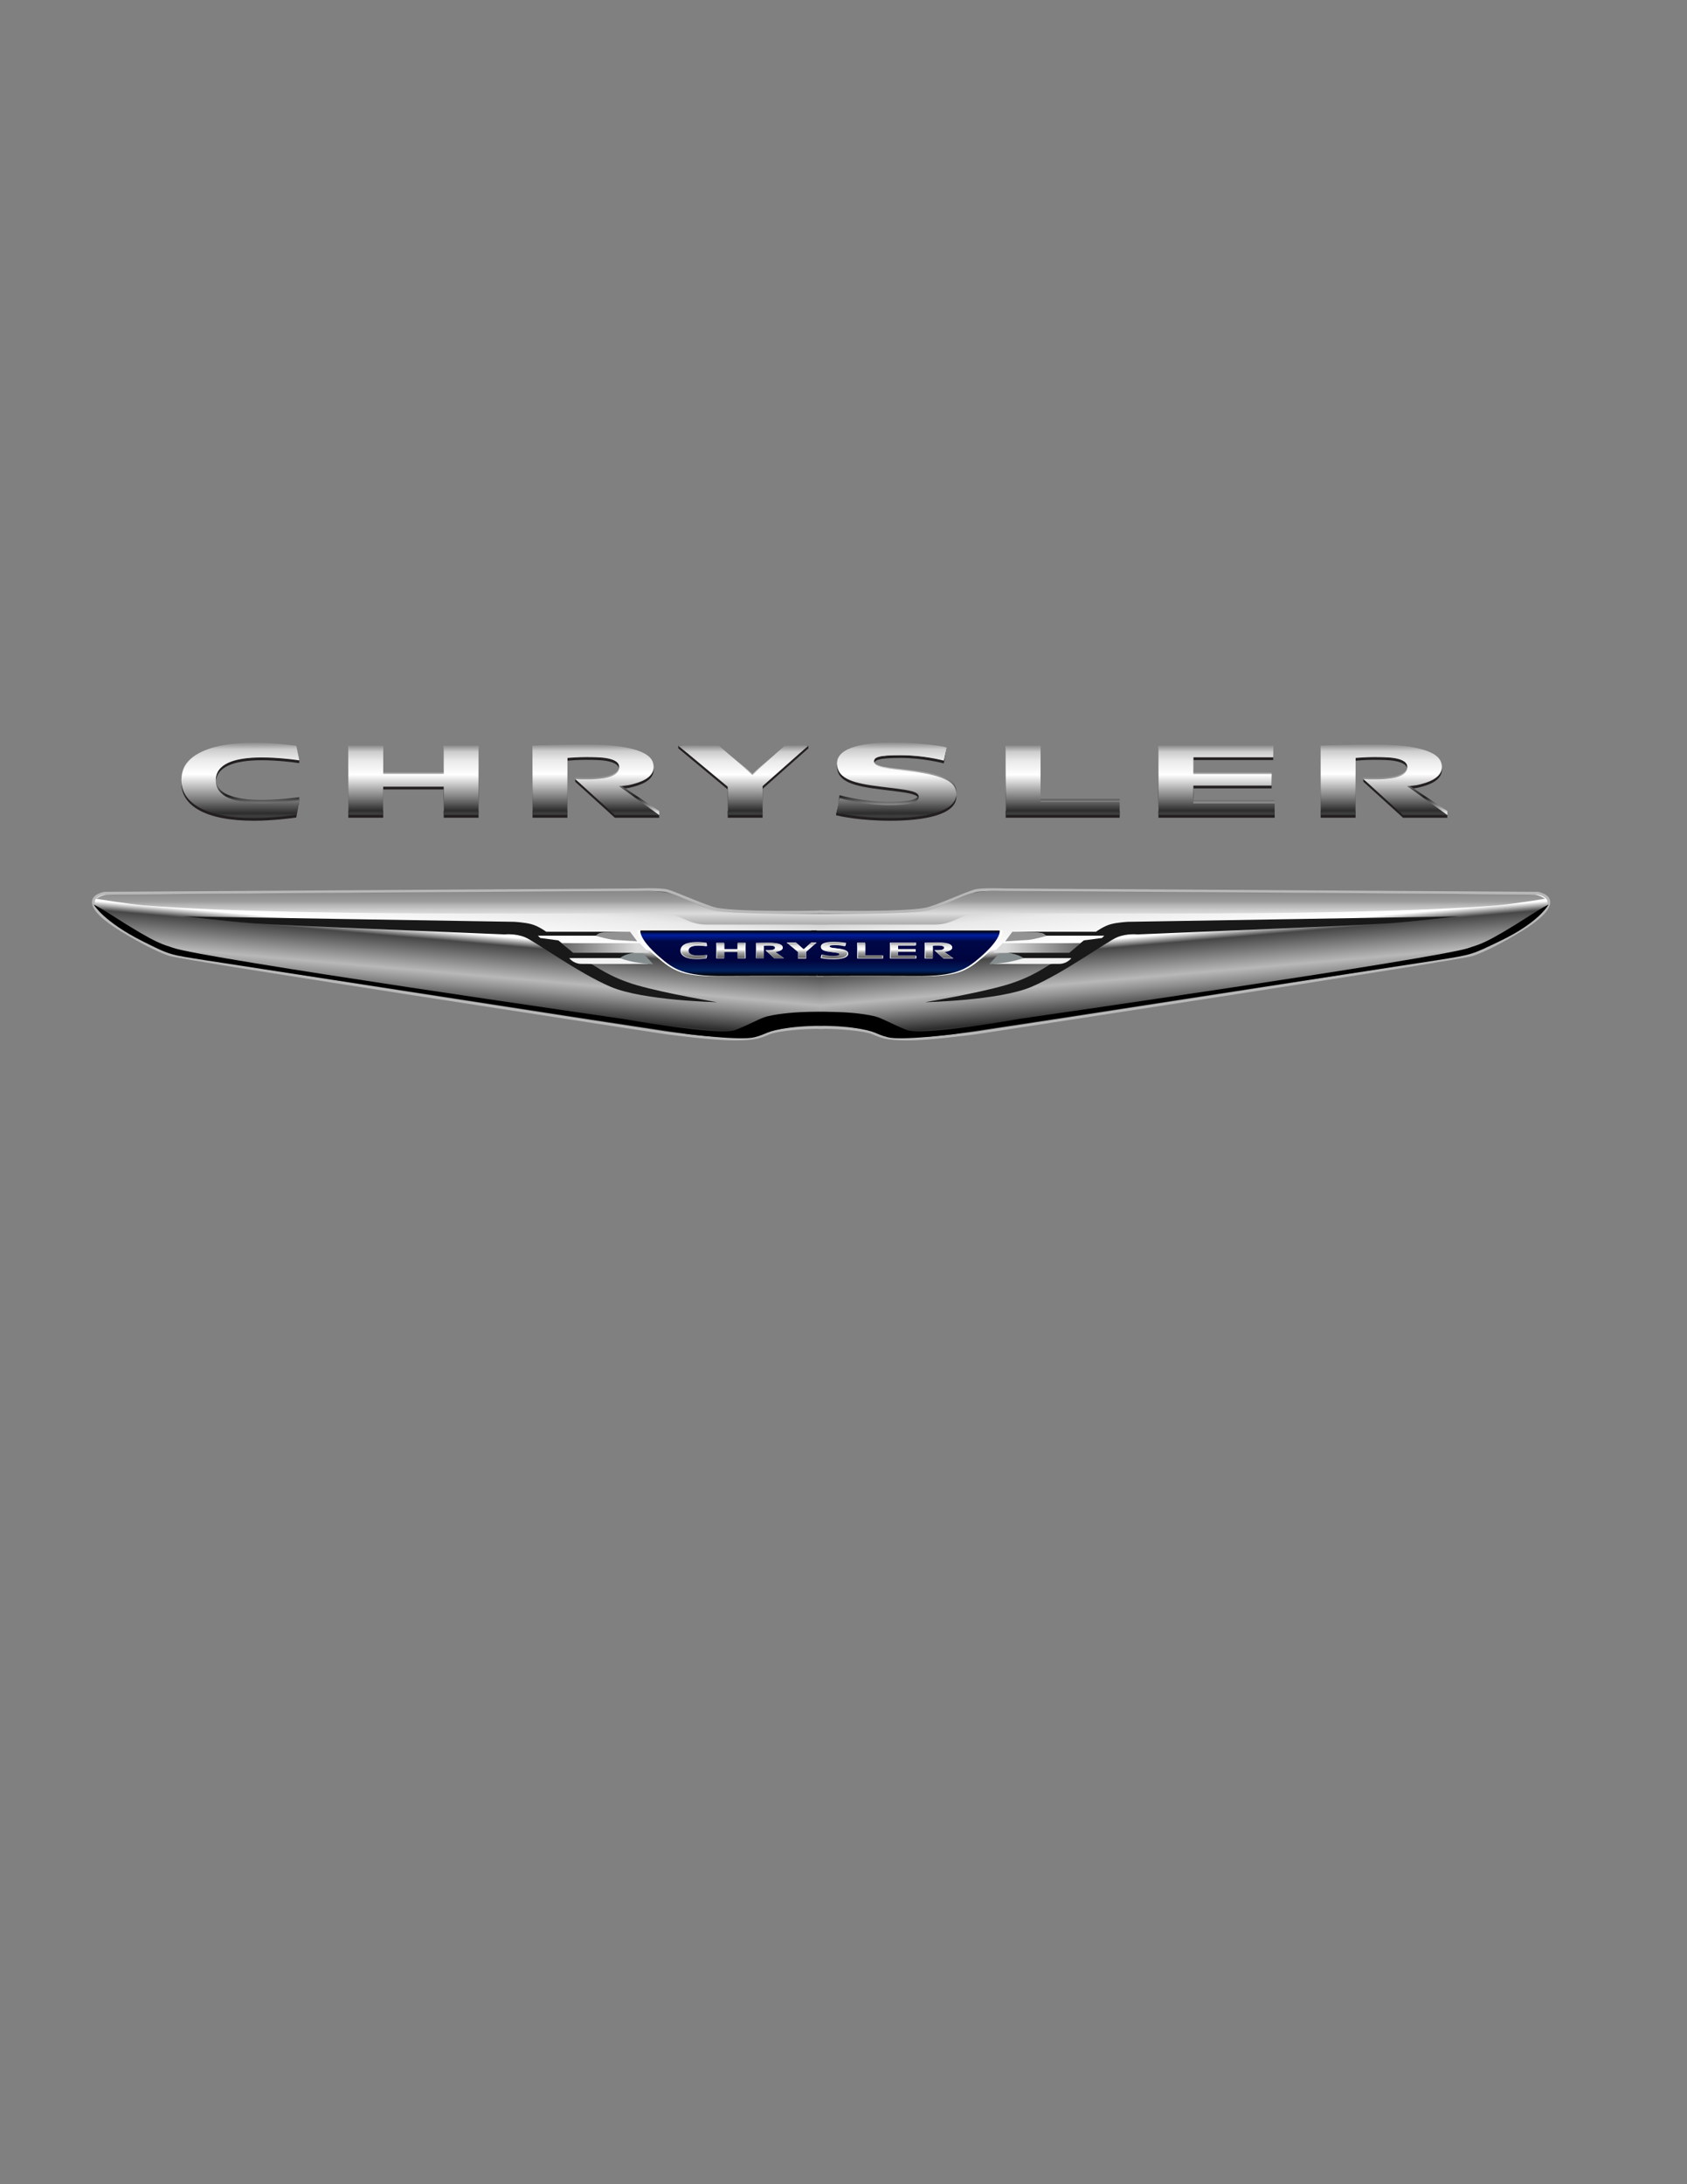 <?xml version="1.0" encoding="utf-8"?>
<!-- Generator: Adobe Illustrator 27.0.1, SVG Export Plug-In . SVG Version: 6.00 Build 0)  -->
<svg version="1.1" id="Layer_1" xmlns="http://www.w3.org/2000/svg" xmlns:xlink="http://www.w3.org/1999/xlink" x="0px" y="0px"
	 viewBox="0 0 612 792" enable-background="new 0 0 612 792" xml:space="preserve">
<rect x="0" y="0" width="612" height="792" fill="#808080" stroke="none"/>
<g>
	<g>
		<polyline fill="#231F20" points="364.84,296.52 406.19,296.52 406.19,291.82 377.48,291.82 377.5,271.36 364.84,271.36 
			364.84,296.52 		"/>
		<path fill="#231F20" d="M126.36,271.36v25.16h12.65c0,0,0-9.96,0-10.26c0.28,0,21.69,0,21.97,0c0,0.3,0,10.26,0,10.26h12.63
			v-25.16h-12.63c0,0,0,9.95,0,10.24c-0.28,0-21.69,0-21.97,0c0-0.29,0-10.24,0-10.24H126.36"/>
		<path fill="#231F20" d="M284.7,271.36l-11.76,10.63l-12.18-10.63l-14.69-1v1c0,0,17.82,14.83,17.94,14.92c0,0.15,0,10.24,0,10.24
			h12.64c0,0,0-10.31,0-10.47c0.1-0.07,16.6-14.69,16.6-14.69v-1L284.7,271.36"/>
		<polyline fill="#231F20" points="420.26,296.52 462.42,296.52 462.42,292.29 432.91,292.29 432.91,285.87 461.31,285.87 
			461.31,281.65 432.91,281.65 432.91,275.59 461.88,275.59 461.9,271.36 420.26,271.36 420.26,296.52 		"/>
		<path fill="#231F20" d="M303.68,277.91c0,5.82,6.75,7.22,15.9,8.35c9.35,1.16,13.72,1.48,13.72,3.68c0,1.96-2.78,3-10.83,3
			c-9.18,0-16.88-2.26-17.91-2.54c-0.04,0.18-0.87,2.84-1.19,4.26c-0.11,0.47,0,1,0,1c1.32,0.28,8.53,1.95,19.62,1.95
			c12.18,0,23.95-2.12,23.95-8.73c0-4.53-4.78-6.85-18.36-8.43c-5.62-0.66-11.54-1.07-11.54-3.25c0-1.62,1.63-2.36,9.65-2.36
			c8.02,0,14.62,1.71,15.7,1.96l1.03-5.87c-1.4-0.24-9.34-0.69-19.76-0.69C314.98,270.24,303.68,271.44,303.68,277.91"/>
		<path fill="#231F20" d="M65.81,283.95c0,8.13,8.57,13.66,26.33,13.66c6.87,0,14.14-1,15.33-1.17l1.1-6.26
			c-1.54,0.16-7.43,2.05-13.77,2.05c-9.86,0-16.52-2.38-16.52-8.28c0-5.8,6.33-8.29,16.69-8.29c5.9,0,12.09,0.82,13.59,1.06v-1
			l-1.1-4.28c-1.81-0.2-8.07-1.14-14.95-1.14C74.5,270.29,65.81,275.64,65.81,283.95"/>
		<path fill="#231F20" d="M193.2,296.52h12.64v-20.69c1.74-0.11,3.67-0.31,6.63-0.31c3.05,0,5.27,0.06,7.11,0.32
			c3.85,0.6,5.11,1.84,5.08,3.49c-0.03,1.7-1.71,3.27-5.61,3.84c-2.54,0.34-4.27,0.4-6.52,0.4c-1.06,0-3.85-1.09-3.85-1.09v1
			l14.37,13.05h16.08v-1l-14.57-9.47c2.89-0.18,3.91-0.32,6.77-1.24c3.87-1.25,5.76-3.25,5.76-5.48c0.04-2.93-1.85-5.47-8.94-7.06
			c-3.92-0.89-8.89-1.28-15.59-1.29c-9.08-0.01-18.46,0.35-19.38,0.39C193.2,271.41,193.2,296.52,193.2,296.52"/>
		<path fill="#231F20" d="M479.11,296.52h12.65v-20.69c1.73-0.11,3.65-0.31,6.62-0.31c3.06,0,5.26,0.06,7.14,0.32
			c3.82,0.6,5.08,1.84,5.05,3.49c-0.04,1.7-1.7,3.27-5.62,3.84c-2.48,0.34-4.26,0.4-6.5,0.4c-1.13,0-3.84-1.09-3.84-1.09v1
			l14.37,13.05h16.07v-1l-14.57-9.47c2.9-0.18,3.92-0.32,6.79-1.24c3.84-1.25,5.74-3.25,5.78-5.48c0.01-2.93-1.87-5.47-8.96-7.06
			c-3.93-0.89-8.87-1.28-15.58-1.29c-9.1-0.01-18.48,0.35-19.39,0.39C479.11,271.41,479.11,296.52,479.11,296.52"/>
	</g>
	<g>
		<linearGradient id="SVGID_1_" gradientUnits="userSpaceOnUse" x1="385.516" y1="294.091" x2="385.516" y2="270.54">
			<stop  offset="0" style="stop-color:#FFFFFF"/>
			<stop  offset="0.253" style="stop-color:#1E1E1E"/>
			<stop  offset="0.663" style="stop-color:#C7C7C7"/>
			<stop  offset="0.899" style="stop-color:#C7C7C7"/>
		</linearGradient>
		<polyline fill="url(#SVGID_1_)" points="364.84,294.09 406.19,294.09 406.19,289.69 377.48,289.69 377.5,270.54 364.84,270.54 
			364.84,294.09 		"/>
		
			<linearGradient id="SVGID_00000064316079404616070300000000029789800562164364_" gradientUnits="userSpaceOnUse" x1="149.988" y1="294.091" x2="149.988" y2="270.54">
			<stop  offset="0" style="stop-color:#FFFFFF"/>
			<stop  offset="0.253" style="stop-color:#1E1E1E"/>
			<stop  offset="0.663" style="stop-color:#C7C7C7"/>
			<stop  offset="0.899" style="stop-color:#C7C7C7"/>
		</linearGradient>
		<path fill="url(#SVGID_00000064316079404616070300000000029789800562164364_)" d="M126.36,270.54v23.55h12.65c0,0,0-9.32,0-9.6
			c0.28,0,21.69,0,21.97,0c0,0.28,0,9.6,0,9.6h12.63v-23.55h-12.63c0,0,0,9.31,0,9.59c-0.28,0-21.69,0-21.97,0c0-0.27,0-9.59,0-9.59
			H126.36"/>
		
			<linearGradient id="SVGID_00000068660527563778003970000004613511601973472955_" gradientUnits="userSpaceOnUse" x1="269.646" y1="294.091" x2="269.646" y2="270.459">
			<stop  offset="0" style="stop-color:#FFFFFF"/>
			<stop  offset="0.253" style="stop-color:#1E1E1E"/>
			<stop  offset="0.663" style="stop-color:#C7C7C7"/>
			<stop  offset="0.899" style="stop-color:#C7C7C7"/>
		</linearGradient>
		<path fill="url(#SVGID_00000068660527563778003970000004613511601973472955_)" d="M284.7,270.54l-11.76,9.95l-12.18-9.95
			l-14.59-0.08c0,0,17.72,13.96,17.84,14.04c0,0.14,0,9.59,0,9.59h12.64c0,0,0-9.65,0-9.8c0.1-0.06,16.48-13.83,16.48-13.83
			L284.7,270.54"/>
		
			<linearGradient id="SVGID_00000145767255718313272870000002335203210341529238_" gradientUnits="userSpaceOnUse" x1="441.344" y1="294.091" x2="441.344" y2="270.54">
			<stop  offset="0" style="stop-color:#FFFFFF"/>
			<stop  offset="0.253" style="stop-color:#1E1E1E"/>
			<stop  offset="0.663" style="stop-color:#C7C7C7"/>
			<stop  offset="0.899" style="stop-color:#C7C7C7"/>
		</linearGradient>
		<polyline fill="url(#SVGID_00000145767255718313272870000002335203210341529238_)" points="420.26,294.09 462.42,294.09 
			462.42,290.13 432.91,290.13 432.91,284.12 461.31,284.12 461.31,280.17 432.91,280.17 432.91,274.49 461.88,274.49 461.9,270.54 
			420.26,270.54 420.26,294.09 		"/>
		
			<linearGradient id="SVGID_00000060741159935432866220000013904682402067601551_" gradientUnits="userSpaceOnUse" x1="325.157" y1="295.108" x2="325.157" y2="269.493">
			<stop  offset="0" style="stop-color:#FFFFFF"/>
			<stop  offset="0.253" style="stop-color:#1E1E1E"/>
			<stop  offset="0.663" style="stop-color:#C7C7C7"/>
			<stop  offset="0.899" style="stop-color:#C7C7C7"/>
		</linearGradient>
		<path fill="url(#SVGID_00000060741159935432866220000013904682402067601551_)" d="M303.68,276.67c0,5.45,6.75,6.76,15.9,7.82
			c9.35,1.09,13.72,1.38,13.72,3.44c0,1.83-2.78,2.81-10.83,2.81c-9.18,0-16.88-2.12-17.91-2.38c-0.06,0.23-1.19,6.31-1.19,6.3
			c1.32,0.26,8.53,0.45,19.62,0.45c12.18,0,23.95-1.99,23.95-8.17c0-4.24-4.78-6.42-18.36-7.89c-5.62-0.61-11.54-1.01-11.54-3.04
			c0-1.52,1.63-2.21,9.65-2.21c8.02,0,14.62,1.61,15.7,1.83l1.03-4.56c-1.4-0.23-9.34-1.58-19.76-1.58
			C314.98,269.49,303.68,270.61,303.68,276.67"/>
		
			<linearGradient id="SVGID_00000143597415164611711060000000678725754331291010_" gradientUnits="userSpaceOnUse" x1="87.189" y1="295.108" x2="87.189" y2="269.541">
			<stop  offset="0" style="stop-color:#FFFFFF"/>
			<stop  offset="0.253" style="stop-color:#1E1E1E"/>
			<stop  offset="0.663" style="stop-color:#C7C7C7"/>
			<stop  offset="0.899" style="stop-color:#C7C7C7"/>
		</linearGradient>
		<path fill="url(#SVGID_00000143597415164611711060000000678725754331291010_)" d="M65.81,282.32c0,7.61,8.57,12.79,26.33,12.79
			c6.87,0,14.14-0.94,15.33-1.1l1.1-3.84v-1.09c-1.54,0.15-7.43,0.98-13.77,0.98c-9.86,0-16.52-2.22-16.52-7.75
			c0-5.43,6.33-7.76,16.69-7.76c5.9,0,12.09,0.77,13.59,0.99l-1.1-4.94c-1.81-0.19-8.07-1.07-14.95-1.07
			C74.5,269.54,65.81,274.54,65.81,282.32"/>
		
			<linearGradient id="SVGID_00000122678831627815457580000012441186148729718707_" gradientUnits="userSpaceOnUse" x1="216.17" y1="295.522" x2="216.17" y2="270.176">
			<stop  offset="0" style="stop-color:#FFFFFF"/>
			<stop  offset="0.253" style="stop-color:#1E1E1E"/>
			<stop  offset="0.663" style="stop-color:#C7C7C7"/>
			<stop  offset="0.899" style="stop-color:#C7C7C7"/>
		</linearGradient>
		<path fill="url(#SVGID_00000122678831627815457580000012441186148729718707_)" d="M193.2,294.09h12.64v-19.36
			c1.74-0.1,3.67-0.29,6.63-0.29c3.05,0,5.27,0.05,7.11,0.3c3.85,0.56,5.11,1.72,5.08,3.26c-0.03,1.6-1.71,3.06-5.61,3.59
			c-2.54,0.32-4.27,0.37-6.52,0.37c-1.3,0-2.3-0.01-3.85-0.09v0.6l14.37,11.62l16.08,1.43v-1.43l-14.57-9.8
			c2.89-0.17,3.91-0.3,6.77-1.16c3.87-1.17,5.76-3.04,5.76-5.13c0.04-2.74-1.85-5.12-8.94-6.61c-3.92-0.84-8.89-1.19-15.59-1.21
			c-9.08-0.01-18.46,0.33-19.38,0.36C193.2,270.58,193.2,294.09,193.2,294.09"/>
		
			<linearGradient id="SVGID_00000024705571849565052810000004726959864599822217_" gradientUnits="userSpaceOnUse" x1="502.074" y1="295.522" x2="502.074" y2="270.176">
			<stop  offset="0" style="stop-color:#FFFFFF"/>
			<stop  offset="0.253" style="stop-color:#1E1E1E"/>
			<stop  offset="0.663" style="stop-color:#C7C7C7"/>
			<stop  offset="0.899" style="stop-color:#C7C7C7"/>
		</linearGradient>
		<path fill="url(#SVGID_00000024705571849565052810000004726959864599822217_)" d="M479.11,294.09h12.65v-19.36
			c1.73-0.1,3.65-0.29,6.62-0.29c3.06,0,5.26,0.05,7.14,0.3c3.82,0.56,5.08,1.72,5.05,3.26c-0.04,1.6-1.7,3.06-5.62,3.59
			c-2.48,0.32-4.26,0.37-6.5,0.37c-1.33,0-2.3-0.01-3.84-0.09v0.6l14.37,11.62l16.07,1.43v-1.43l-14.57-9.8
			c2.9-0.17,3.92-0.3,6.79-1.16c3.84-1.17,5.74-3.04,5.78-5.13c0.01-2.74-1.87-5.12-8.96-6.61c-3.93-0.84-8.87-1.19-15.58-1.21
			c-9.1-0.01-18.48,0.33-19.39,0.36C479.11,270.58,479.11,294.09,479.11,294.09"/>
	</g>
	<g>
		
			<linearGradient id="SVGID_00000062881690746530776950000013868741362434604697_" gradientUnits="userSpaceOnUse" x1="385.516" y1="295.522" x2="385.516" y2="270.361">
			<stop  offset="0.028" style="stop-color:#3C3C3C"/>
			<stop  offset="0.062" style="stop-color:#2D2D2D"/>
			<stop  offset="0.236" style="stop-color:#787878"/>
			<stop  offset="0.343" style="stop-color:#A1A1A1"/>
			<stop  offset="0.579" style="stop-color:#FFFFFF"/>
			<stop  offset="0.781" style="stop-color:#E9E9E9"/>
			<stop  offset="0.91" style="stop-color:#CCCCCC"/>
			<stop  offset="1" style="stop-color:#8B8B8B"/>
		</linearGradient>
		<polyline fill="url(#SVGID_00000062881690746530776950000013868741362434604697_)" points="364.84,295.52 406.19,295.52 
			406.19,290.82 377.48,290.82 377.5,270.36 364.84,270.36 364.84,295.52 		"/>
		
			<linearGradient id="SVGID_00000067215584453606228560000016732770029483067821_" gradientUnits="userSpaceOnUse" x1="149.988" y1="295.522" x2="149.988" y2="270.361">
			<stop  offset="0.028" style="stop-color:#3C3C3C"/>
			<stop  offset="0.062" style="stop-color:#2D2D2D"/>
			<stop  offset="0.236" style="stop-color:#787878"/>
			<stop  offset="0.343" style="stop-color:#A1A1A1"/>
			<stop  offset="0.579" style="stop-color:#FFFFFF"/>
			<stop  offset="0.781" style="stop-color:#E9E9E9"/>
			<stop  offset="0.91" style="stop-color:#CCCCCC"/>
			<stop  offset="1" style="stop-color:#8B8B8B"/>
		</linearGradient>
		<path fill="url(#SVGID_00000067215584453606228560000016732770029483067821_)" d="M126.36,270.36v25.16h12.65c0,0,0-9.96,0-10.26
			c0.28,0,21.69,0,21.97,0c0,0.3,0,10.26,0,10.26h12.63v-25.16h-12.63c0,0,0,9.95,0,10.24c-0.28,0-21.69,0-21.97,0
			c0-0.29,0-10.24,0-10.24H126.36"/>
		
			<linearGradient id="SVGID_00000066511959116727345600000005889717303456317314_" gradientUnits="userSpaceOnUse" x1="269.658" y1="295.522" x2="269.658" y2="270.361">
			<stop  offset="0.028" style="stop-color:#3C3C3C"/>
			<stop  offset="0.062" style="stop-color:#2D2D2D"/>
			<stop  offset="0.236" style="stop-color:#787878"/>
			<stop  offset="0.343" style="stop-color:#A1A1A1"/>
			<stop  offset="0.579" style="stop-color:#FFFFFF"/>
			<stop  offset="0.781" style="stop-color:#E9E9E9"/>
			<stop  offset="0.91" style="stop-color:#CCCCCC"/>
			<stop  offset="1" style="stop-color:#8B8B8B"/>
		</linearGradient>
		<path fill="url(#SVGID_00000066511959116727345600000005889717303456317314_)" d="M284.7,270.36l-11.76,10.63l-12.18-10.63h-14.69
			c0,0,17.82,14.83,17.94,14.92c0,0.15,0,10.24,0,10.24h12.64c0,0,0-10.31,0-10.47c0.1-0.07,16.6-14.69,16.6-14.69H284.7"/>
		
			<linearGradient id="SVGID_00000059274718483150943320000013836603668247492257_" gradientUnits="userSpaceOnUse" x1="441.344" y1="295.522" x2="441.344" y2="270.361">
			<stop  offset="0.028" style="stop-color:#3C3C3C"/>
			<stop  offset="0.062" style="stop-color:#2D2D2D"/>
			<stop  offset="0.236" style="stop-color:#787878"/>
			<stop  offset="0.343" style="stop-color:#A1A1A1"/>
			<stop  offset="0.579" style="stop-color:#FFFFFF"/>
			<stop  offset="0.781" style="stop-color:#E9E9E9"/>
			<stop  offset="0.91" style="stop-color:#CCCCCC"/>
			<stop  offset="1" style="stop-color:#8B8B8B"/>
		</linearGradient>
		<polyline fill="url(#SVGID_00000059274718483150943320000013836603668247492257_)" points="420.26,295.52 462.42,295.52 
			462.42,291.29 432.91,291.29 432.91,284.87 461.31,284.87 461.31,280.65 432.91,280.65 432.91,274.59 461.88,274.59 461.9,270.36 
			420.26,270.36 420.26,295.52 		"/>
		
			<linearGradient id="SVGID_00000079478669924361383420000001441055695420202403_" gradientUnits="userSpaceOnUse" x1="325.157" y1="296.608" x2="325.157" y2="269.243">
			<stop  offset="0.028" style="stop-color:#3C3C3C"/>
			<stop  offset="0.062" style="stop-color:#2D2D2D"/>
			<stop  offset="0.236" style="stop-color:#787878"/>
			<stop  offset="0.343" style="stop-color:#A1A1A1"/>
			<stop  offset="0.579" style="stop-color:#FFFFFF"/>
			<stop  offset="0.781" style="stop-color:#E9E9E9"/>
			<stop  offset="0.91" style="stop-color:#CCCCCC"/>
			<stop  offset="1" style="stop-color:#8B8B8B"/>
		</linearGradient>
		<path fill="url(#SVGID_00000079478669924361383420000001441055695420202403_)" d="M303.68,276.91c0,5.82,6.75,7.22,15.9,8.35
			c9.35,1.16,13.72,1.48,13.72,3.68c0,1.96-2.78,3-10.83,3c-9.18,0-16.88-2.26-17.91-2.54c-0.06,0.24-1.19,5.27-1.19,5.26
			c1.32,0.28,8.53,1.95,19.62,1.95c12.18,0,23.95-2.12,23.95-8.73c0-4.53-4.78-6.85-18.36-8.43c-5.62-0.66-11.54-1.07-11.54-3.25
			c0-1.62,1.63-2.36,9.65-2.36c8.02,0,14.62,1.71,15.7,1.96l1.03-4.87c-1.4-0.24-9.34-1.69-19.76-1.69
			C314.98,269.24,303.68,270.44,303.68,276.91"/>
		
			<linearGradient id="SVGID_00000162343643763005801570000004320221646376929682_" gradientUnits="userSpaceOnUse" x1="87.189" y1="296.608" x2="87.189" y2="269.294">
			<stop  offset="0.028" style="stop-color:#3C3C3C"/>
			<stop  offset="0.062" style="stop-color:#2D2D2D"/>
			<stop  offset="0.236" style="stop-color:#787878"/>
			<stop  offset="0.343" style="stop-color:#A1A1A1"/>
			<stop  offset="0.579" style="stop-color:#FFFFFF"/>
			<stop  offset="0.781" style="stop-color:#E9E9E9"/>
			<stop  offset="0.91" style="stop-color:#CCCCCC"/>
			<stop  offset="1" style="stop-color:#8B8B8B"/>
		</linearGradient>
		<path fill="url(#SVGID_00000162343643763005801570000004320221646376929682_)" d="M65.81,282.95c0,8.13,8.57,13.66,26.33,13.66
			c6.87,0,14.14-1,15.33-1.17l1.1-5.26c-1.54,0.16-7.43,1.05-13.77,1.05c-9.86,0-16.52-2.38-16.52-8.28c0-5.8,6.33-8.29,16.69-8.29
			c5.9,0,12.09,0.82,13.59,1.06l-1.1-5.28c-1.81-0.2-8.07-1.14-14.95-1.14C74.5,269.29,65.81,274.64,65.81,282.95"/>
		
			<linearGradient id="SVGID_00000161597724129922017890000002142819047725019059_" gradientUnits="userSpaceOnUse" x1="216.17" y1="295.522" x2="216.17" y2="269.973">
			<stop  offset="0.028" style="stop-color:#3C3C3C"/>
			<stop  offset="0.062" style="stop-color:#2D2D2D"/>
			<stop  offset="0.236" style="stop-color:#787878"/>
			<stop  offset="0.343" style="stop-color:#A1A1A1"/>
			<stop  offset="0.579" style="stop-color:#FFFFFF"/>
			<stop  offset="0.781" style="stop-color:#E9E9E9"/>
			<stop  offset="0.91" style="stop-color:#CCCCCC"/>
			<stop  offset="1" style="stop-color:#8B8B8B"/>
		</linearGradient>
		<path fill="url(#SVGID_00000161597724129922017890000002142819047725019059_)" d="M193.2,295.52h12.64v-20.69
			c1.74-0.11,3.67-0.31,6.63-0.31c3.05,0,5.27,0.06,7.11,0.32c3.85,0.6,5.11,1.84,5.08,3.49c-0.03,1.7-1.71,3.27-5.61,3.84
			c-2.54,0.34-4.27,0.4-6.52,0.4c-1.3,0-2.3-0.01-3.85-0.09l14.37,13.05h16.08l-14.57-10.47c2.89-0.18,3.91-0.32,6.77-1.24
			c3.87-1.25,5.76-3.25,5.76-5.48c0.04-2.93-1.85-5.47-8.94-7.06c-3.92-0.89-8.89-1.28-15.59-1.29c-9.08-0.01-18.46,0.35-19.38,0.39
			C193.2,270.41,193.2,295.52,193.2,295.52"/>
		
			<linearGradient id="SVGID_00000091724724545626804340000018010301382263512967_" gradientUnits="userSpaceOnUse" x1="502.074" y1="295.522" x2="502.074" y2="269.973">
			<stop  offset="0.028" style="stop-color:#3C3C3C"/>
			<stop  offset="0.062" style="stop-color:#2D2D2D"/>
			<stop  offset="0.236" style="stop-color:#787878"/>
			<stop  offset="0.343" style="stop-color:#A1A1A1"/>
			<stop  offset="0.579" style="stop-color:#FFFFFF"/>
			<stop  offset="0.781" style="stop-color:#E9E9E9"/>
			<stop  offset="0.91" style="stop-color:#CCCCCC"/>
			<stop  offset="1" style="stop-color:#8B8B8B"/>
		</linearGradient>
		<path fill="url(#SVGID_00000091724724545626804340000018010301382263512967_)" d="M479.11,295.52h12.65v-20.69
			c1.73-0.11,3.65-0.31,6.62-0.31c3.06,0,5.26,0.06,7.14,0.32c3.82,0.6,5.08,1.84,5.05,3.49c-0.04,1.7-1.7,3.27-5.62,3.84
			c-2.48,0.34-4.26,0.4-6.5,0.4c-1.33,0-2.3-0.01-3.84-0.09l14.37,13.05h16.07l-14.57-10.47c2.9-0.18,3.92-0.32,6.79-1.24
			c3.84-1.25,5.74-3.25,5.78-5.48c0.01-2.93-1.87-5.47-8.96-7.06c-3.93-0.89-8.87-1.28-15.58-1.29c-9.1-0.01-18.48,0.35-19.39,0.39
			C479.11,270.41,479.11,295.52,479.11,295.52"/>
	</g>
</g>
<g>
	
		<linearGradient id="SVGID_00000159435784175923692760000016787003849045557900_" gradientUnits="userSpaceOnUse" x1="164.667" y1="368.159" x2="169.184" y2="316.523">
		<stop  offset="0.028" style="stop-color:#3C3C3C"/>
		<stop  offset="0.062" style="stop-color:#2D2D2D"/>
		<stop  offset="0.218" style="stop-color:#8F8F8F"/>
		<stop  offset="0.292" style="stop-color:#B8B8B8"/>
		<stop  offset="0.517" style="stop-color:#474747"/>
		<stop  offset="0.579" style="stop-color:#FFFFFF"/>
		<stop  offset="0.781" style="stop-color:#E9E9E9"/>
		<stop  offset="0.882" style="stop-color:#CCCCCC"/>
		<stop  offset="0.938" style="stop-color:#8B8B8B"/>
		<stop  offset="1" style="stop-color:#606060"/>
	</linearGradient>
	<path fill="url(#SVGID_00000159435784175923692760000016787003849045557900_)" stroke="#B8B8B8" d="M298.67,372.62
		c-6.2-0.26-16.39,0.68-19.42,1.88c-3.44,1.36-4.5,2.25-12.88,2.25s-24.88-2.25-24.88-2.25s-175.25-26.75-180-28.38
		s-10.62-4.75-17.25-8.75s-10.38-7.62-10.38-10.25s4.12-3.25,4.12-3.25l193.33-1.21c0,0,8-0.33,10.67,0.33
		c2.67,0.67,14.38,5.97,18,6.67c8.67,1.67,38.67,1,38.67,1"/>
	<path fill="#191919" d="M66.43,332.29l120.07,1.96c0,0,3.79,0.18,6.36,0.89c2.57,0.71,5.29,2.71,5.29,2.71h30.43
		c0,0-10.43,0.29-11.29,0.71c-0.86,0.43-0.29,0.71-0.29,0.71h-21.86l0.86,0.86l6.57,0.86l5,4.14h24c0,0-4.57,0.86-5.43,1.57
		c-0.86,0.71-0.86,0.71-0.86,0.71h-18c0,0,0.57,1,3.14,1.14c2.57,0.14,2.86,0.71,4,1c1.14,0.29,6.29,4.71,16.71,7.71
		c10.43,3,29,6.14,29,6.14s-26.86-0.57-38.57-5.57c-11.71-5-27.57-16.57-31.14-18s-7.29-1-7.29-1s-81.57-3.29-90.86-4
		C83,334.14,66.43,332.29,66.43,332.29z"/>
	
		<linearGradient id="SVGID_00000082366370987923475520000000711253025197223581_" gradientUnits="userSpaceOnUse" x1="444.665" y1="368.159" x2="449.183" y2="316.523" gradientTransform="matrix(-1 0 0 1 875.75 0)">
		<stop  offset="0.028" style="stop-color:#3C3C3C"/>
		<stop  offset="0.062" style="stop-color:#2D2D2D"/>
		<stop  offset="0.218" style="stop-color:#8F8F8F"/>
		<stop  offset="0.292" style="stop-color:#B8B8B8"/>
		<stop  offset="0.517" style="stop-color:#474747"/>
		<stop  offset="0.579" style="stop-color:#FFFFFF"/>
		<stop  offset="0.781" style="stop-color:#E9E9E9"/>
		<stop  offset="0.882" style="stop-color:#CCCCCC"/>
		<stop  offset="0.938" style="stop-color:#8B8B8B"/>
		<stop  offset="1" style="stop-color:#606060"/>
	</linearGradient>
	<path fill="url(#SVGID_00000082366370987923475520000000711253025197223581_)" stroke="#B8B8B8" d="M297.09,372.62
		c6.2-0.26,16.38,0.68,19.41,1.88c3.44,1.36,4.5,2.25,12.88,2.25s24.88-2.25,24.88-2.25s175.25-26.75,180-28.38
		s10.62-4.75,17.25-8.75s10.38-7.62,10.38-10.25s-4.12-3.25-4.12-3.25l-193.33-1.21c0,0-8-0.33-10.67,0.33
		c-2.67,0.67-14.38,5.97-18,6.67c-8.67,1.67-38.67,1-38.67,1"/>
	<path fill="#191919" d="M529.32,332.29l-120.07,1.96c0,0-3.79,0.18-6.36,0.89c-2.57,0.71-5.29,2.71-5.29,2.71h-30.43
		c0,0,10.43,0.29,11.29,0.71c0.86,0.43,0.29,0.71,0.29,0.71h21.86l-0.86,0.86l-6.57,0.86l-5,4.14h-24c0,0,4.57,0.86,5.43,1.57
		c0.86,0.71,0.86,0.71,0.86,0.71h18c0,0-0.57,1-3.14,1.14c-2.57,0.14-2.86,0.71-4,1c-1.14,0.29-6.29,4.71-16.71,7.71
		c-10.43,3-29,6.14-29,6.14s26.86-0.57,38.57-5.57c11.71-5,27.57-16.57,31.14-18c3.57-1.43,7.29-1,7.29-1s81.57-3.29,90.86-4
		C512.75,334.14,529.32,332.29,529.32,332.29z"/>
	<g>
		<path fill="#FFFFFF" d="M298.68,354.04c0,0-22.59-0.08-36.97,0c-14.38,0.08-17.44-1.96-23.37-6.96c-7.96-6.71-7-9.79-7-9.79h67.34
			"/>
	</g>
	
		<linearGradient id="SVGID_00000117637485110685712640000005404655025625290136_" gradientUnits="userSpaceOnUse" x1="265.485" y1="353.918" x2="265.485" y2="337.416">
		<stop  offset="5.617980e-03" style="stop-color:#000000"/>
		<stop  offset="0.118" style="stop-color:#00205F"/>
		<stop  offset="0.332" style="stop-color:#00053F"/>
		<stop  offset="0.758" style="stop-color:#000747"/>
		<stop  offset="0.899" style="stop-color:#001E9F"/>
		<stop  offset="1" style="stop-color:#000000"/>
	</linearGradient>
	<path fill="url(#SVGID_00000117637485110685712640000005404655025625290136_)" d="M298.67,353.92c0,0-22.25-0.08-36.42,0
		c-14.17,0.08-17.86-2.44-23.08-7c-7.72-6.75-6.83-9.5-6.83-9.5h66.33"/>
	<g>
		<path fill="#FFFFFF" d="M296.3,354.04c0,0,22.59-0.08,36.97,0c14.38,0.08,17.44-1.96,23.37-6.96c7.96-6.71,7-9.79,7-9.79H296.3"/>
	</g>
	
		<linearGradient id="SVGID_00000017488812776125194810000004443249768863750826_" gradientUnits="userSpaceOnUse" x1="345.485" y1="353.918" x2="345.485" y2="337.416" gradientTransform="matrix(-1 0 0 1 673.977 0)">
		<stop  offset="5.617980e-03" style="stop-color:#000000"/>
		<stop  offset="0.118" style="stop-color:#00205F"/>
		<stop  offset="0.332" style="stop-color:#00053F"/>
		<stop  offset="0.758" style="stop-color:#000747"/>
		<stop  offset="0.899" style="stop-color:#001E9F"/>
		<stop  offset="1" style="stop-color:#000000"/>
	</linearGradient>
	<path fill="url(#SVGID_00000017488812776125194810000004443249768863750826_)" d="M296.31,353.92c0,0,22.25-0.08,36.42,0
		s17.87-2.44,23.08-7c7.72-6.75,6.83-9.5,6.83-9.5h-68.33"/>
	<g>
		<polyline fill="#FFFFFF" points="310.96,347.54 320.37,347.54 320.37,346.47 313.84,346.47 313.84,341.81 310.96,341.81 
			310.96,347.54 		"/>
		
			<linearGradient id="SVGID_00000005229635267114468430000007327089087077769617_" gradientUnits="userSpaceOnUse" x1="315.666" y1="347.372" x2="315.666" y2="341.976">
			<stop  offset="0.028" style="stop-color:#686868"/>
			<stop  offset="0.343" style="stop-color:#A1A1A1"/>
			<stop  offset="0.579" style="stop-color:#FFFFFF"/>
			<stop  offset="0.781" style="stop-color:#E9E9E9"/>
			<stop  offset="0.91" style="stop-color:#CCCCCC"/>
			<stop  offset="1" style="stop-color:#8B8B8B"/>
		</linearGradient>
		<polyline fill="url(#SVGID_00000005229635267114468430000007327089087077769617_)" points="311.23,347.37 320.1,347.37 
			320.1,346.36 313.94,346.36 313.95,341.98 311.23,341.98 311.23,347.37 		"/>
		<path fill="#FFFFFF" d="M259.85,341.85v5.65h2.84c0,0,0-2.24,0-2.3c0.06,0,4.87,0,4.94,0c0,0.07,0,2.3,0,2.3h2.84v-5.65h-2.84
			c0,0,0,2.23,0,2.3c-0.06,0-4.87,0-4.94,0c0-0.07,0-2.3,0-2.3H259.85"/>
		
			<linearGradient id="SVGID_00000005262738461425138310000005979944136457110187_" gradientUnits="userSpaceOnUse" x1="265.155" y1="347.372" x2="265.155" y2="341.976">
			<stop  offset="0.028" style="stop-color:#686868"/>
			<stop  offset="0.343" style="stop-color:#A1A1A1"/>
			<stop  offset="0.579" style="stop-color:#FFFFFF"/>
			<stop  offset="0.781" style="stop-color:#E9E9E9"/>
			<stop  offset="0.91" style="stop-color:#CCCCCC"/>
			<stop  offset="1" style="stop-color:#8B8B8B"/>
		</linearGradient>
		<path fill="url(#SVGID_00000005262738461425138310000005979944136457110187_)" d="M260.09,341.98v5.4h2.71c0,0,0-2.14,0-2.2
			c0.06,0,4.65,0,4.71,0c0,0.06,0,2.2,0,2.2h2.71v-5.4h-2.71c0,0,0,2.13,0,2.2c-0.06,0-4.65,0-4.71,0c0-0.06,0-2.2,0-2.2H260.09"/>
		<path fill="#FFFFFF" d="M294.31,341.75l-2.73,2.47l-2.83-2.47h-3.41c0,0,4.14,3.44,4.17,3.46c0,0.03,0,2.38,0,2.38h2.93
			c0,0,0-2.39,0-2.43c0.02-0.02,3.85-3.41,3.85-3.41H294.31"/>
		
			<linearGradient id="SVGID_00000047062522286456135050000001358133359193297334_" gradientUnits="userSpaceOnUse" x1="290.82" y1="347.372" x2="290.82" y2="341.976">
			<stop  offset="0.028" style="stop-color:#686868"/>
			<stop  offset="0.343" style="stop-color:#A1A1A1"/>
			<stop  offset="0.579" style="stop-color:#FFFFFF"/>
			<stop  offset="0.781" style="stop-color:#E9E9E9"/>
			<stop  offset="0.91" style="stop-color:#CCCCCC"/>
			<stop  offset="1" style="stop-color:#8B8B8B"/>
		</linearGradient>
		<path fill="url(#SVGID_00000047062522286456135050000001358133359193297334_)" d="M294.04,341.98l-2.52,2.28l-2.61-2.28h-3.15
			c0,0,3.82,3.18,3.85,3.2c0,0.03,0,2.2,0,2.2h2.71c0,0,0-2.21,0-2.25c0.02-0.01,3.56-3.15,3.56-3.15H294.04"/>
		<polyline fill="#FFFFFF" points="322.84,347.54 332.44,347.54 332.44,346.57 325.72,346.57 325.72,345.11 332.19,345.11 
			332.19,344.15 325.72,344.15 325.72,342.77 332.31,342.77 332.32,341.81 322.84,341.81 322.84,347.54 		"/>
		
			<linearGradient id="SVGID_00000034084826648327080110000010248692837961398661_" gradientUnits="userSpaceOnUse" x1="327.639" y1="347.372" x2="327.639" y2="341.976">
			<stop  offset="0.028" style="stop-color:#686868"/>
			<stop  offset="0.343" style="stop-color:#A1A1A1"/>
			<stop  offset="0.579" style="stop-color:#FFFFFF"/>
			<stop  offset="0.781" style="stop-color:#E9E9E9"/>
			<stop  offset="0.91" style="stop-color:#CCCCCC"/>
			<stop  offset="1" style="stop-color:#8B8B8B"/>
		</linearGradient>
		<polyline fill="url(#SVGID_00000034084826648327080110000010248692837961398661_)" points="323.12,347.37 332.16,347.37 
			332.16,346.46 325.83,346.46 325.83,345.09 331.92,345.09 331.92,344.18 325.83,344.18 325.83,342.88 332.04,342.88 
			332.05,341.98 323.12,341.98 323.12,347.37 		"/>
		<path fill="#FFFFFF" d="M297.79,343.29c0,1.34,1.55,1.66,3.65,1.92c2.15,0.27,3.16,0.34,3.16,0.85c0,0.45-0.64,0.69-2.49,0.69
			c-2.11,0-3.88-0.52-4.12-0.58c-0.01,0.06-0.27,1.21-0.27,1.21c0.3,0.07,1.96,0.45,4.51,0.45c2.8,0,5.5-0.49,5.5-2.01
			c0-1.04-1.1-1.58-4.22-1.94c-1.29-0.15-2.65-0.25-2.65-0.75c0-0.37,0.38-0.54,2.22-0.54c1.84,0,3.36,0.39,3.61,0.45l0.24-1.12
			c-0.32-0.06-2.15-0.39-4.54-0.39C300.38,341.53,297.79,341.8,297.79,343.29"/>
		
			<linearGradient id="SVGID_00000005988603333495334670000006205311309377338029_" gradientUnits="userSpaceOnUse" x1="302.722" y1="347.604" x2="302.722" y2="341.736">
			<stop  offset="0.028" style="stop-color:#686868"/>
			<stop  offset="0.343" style="stop-color:#A1A1A1"/>
			<stop  offset="0.579" style="stop-color:#FFFFFF"/>
			<stop  offset="0.781" style="stop-color:#E9E9E9"/>
			<stop  offset="0.91" style="stop-color:#CCCCCC"/>
			<stop  offset="1" style="stop-color:#8B8B8B"/>
		</linearGradient>
		<path fill="url(#SVGID_00000005988603333495334670000006205311309377338029_)" d="M298.12,343.38c0,1.25,1.45,1.55,3.41,1.79
			c2.01,0.25,2.94,0.32,2.94,0.79c0,0.42-0.6,0.64-2.32,0.64c-1.97,0-3.62-0.49-3.84-0.55c-0.01,0.05-0.26,1.13-0.26,1.13
			c0.28,0.06,1.83,0.42,4.21,0.42c2.61,0,5.14-0.46,5.14-1.87c0-0.97-1.02-1.47-3.94-1.81c-1.2-0.14-2.48-0.23-2.48-0.7
			c0-0.35,0.35-0.51,2.07-0.51c1.72,0,3.14,0.37,3.37,0.42l0.22-1.04c-0.3-0.05-2-0.36-4.24-0.36
			C300.54,341.74,298.12,341.99,298.12,343.38"/>
		<path fill="#FFFFFF" d="M246.85,344.68c0,1.84,1.94,3.09,5.96,3.09c1.55,0,3.2-0.23,3.47-0.27l0.25-1.19
			c-0.35,0.04-1.68,0.24-3.11,0.24c-2.23,0-3.73-0.54-3.73-1.87c0-1.31,1.43-1.87,3.78-1.87c1.34,0,2.73,0.19,3.07,0.24l-0.25-1.19
			c-0.41-0.05-1.83-0.26-3.38-0.26C248.82,341.59,246.85,342.8,246.85,344.68"/>
		
			<linearGradient id="SVGID_00000088828493515875828690000016603207497820748419_" gradientUnits="userSpaceOnUse" x1="251.688" y1="347.604" x2="251.688" y2="341.747">
			<stop  offset="0.028" style="stop-color:#686868"/>
			<stop  offset="0.343" style="stop-color:#A1A1A1"/>
			<stop  offset="0.579" style="stop-color:#FFFFFF"/>
			<stop  offset="0.781" style="stop-color:#E9E9E9"/>
			<stop  offset="0.91" style="stop-color:#CCCCCC"/>
			<stop  offset="1" style="stop-color:#8B8B8B"/>
		</linearGradient>
		<path fill="url(#SVGID_00000088828493515875828690000016603207497820748419_)" d="M247.1,344.68c0,1.74,1.84,2.93,5.65,2.93
			c1.47,0,3.03-0.22,3.29-0.25l0.24-1.13c-0.33,0.03-1.59,0.23-2.95,0.23c-2.11,0-3.54-0.51-3.54-1.77c0-1.24,1.36-1.78,3.58-1.78
			c1.27,0,2.59,0.18,2.91,0.23l-0.24-1.13c-0.39-0.04-1.73-0.25-3.21-0.25C248.97,341.75,247.1,342.89,247.1,344.68"/>
		<path fill="#FFFFFF" d="M274.26,347.46h2.8v-4.58c0.39-0.02,0.81-0.07,1.47-0.07c0.68,0,1.17,0.01,1.57,0.07
			c0.85,0.13,1.13,0.41,1.12,0.77c-0.01,0.38-0.38,0.72-1.24,0.85c-0.56,0.08-0.95,0.09-1.44,0.09c-0.29,0-0.51,0-0.85-0.02
			l3.18,2.89h3.56l-3.23-2.32c0.64-0.04,0.87-0.07,1.5-0.27c0.86-0.28,1.28-0.72,1.28-1.21c0.01-0.65-0.41-1.21-1.98-1.56
			c-0.87-0.2-1.97-0.28-3.45-0.29c-2.01,0-4.09,0.08-4.29,0.09C274.26,341.9,274.26,347.46,274.26,347.46"/>
		
			<linearGradient id="SVGID_00000147202411443142655680000011644407294566507148_" gradientUnits="userSpaceOnUse" x1="279.349" y1="347.372" x2="279.349" y2="341.892">
			<stop  offset="0.028" style="stop-color:#686868"/>
			<stop  offset="0.343" style="stop-color:#A1A1A1"/>
			<stop  offset="0.579" style="stop-color:#FFFFFF"/>
			<stop  offset="0.781" style="stop-color:#E9E9E9"/>
			<stop  offset="0.91" style="stop-color:#CCCCCC"/>
			<stop  offset="1" style="stop-color:#8B8B8B"/>
		</linearGradient>
		<path fill="url(#SVGID_00000147202411443142655680000011644407294566507148_)" d="M274.42,347.37h2.71v-4.44
			c0.37-0.02,0.79-0.07,1.42-0.07c0.66,0,1.13,0.01,1.52,0.07c0.83,0.13,1.1,0.39,1.09,0.75c-0.01,0.37-0.37,0.7-1.2,0.82
			c-0.54,0.07-0.92,0.08-1.4,0.08c-0.28,0-0.49,0-0.83-0.02l3.08,2.8h3.45l-3.12-2.25c0.62-0.04,0.84-0.07,1.45-0.27
			c0.83-0.27,1.23-0.7,1.24-1.18c0.01-0.63-0.4-1.17-1.92-1.51c-0.84-0.19-1.91-0.27-3.34-0.28c-1.95,0-3.96,0.08-4.16,0.08
			C274.42,341.99,274.42,347.37,274.42,347.37"/>
		<path fill="#FFFFFF" d="M335.44,347.54h2.88v-4.71c0.39-0.03,0.83-0.07,1.51-0.07c0.7,0,1.2,0.01,1.62,0.07
			c0.87,0.14,1.16,0.42,1.15,0.79c-0.01,0.39-0.39,0.74-1.28,0.87c-0.56,0.08-0.97,0.09-1.48,0.09c-0.3,0-0.52,0-0.87-0.02
			l3.27,2.97h3.66l-3.31-2.38c0.66-0.04,0.89-0.07,1.54-0.28c0.88-0.28,1.31-0.74,1.32-1.25c0-0.67-0.42-1.24-2.04-1.61
			c-0.89-0.2-2.02-0.29-3.54-0.29c-2.07,0-4.2,0.08-4.41,0.09C335.44,341.83,335.44,347.54,335.44,347.54"/>
		
			<linearGradient id="SVGID_00000080189947772367541000000002918955592097415070_" gradientUnits="userSpaceOnUse" x1="340.664" y1="347.372" x2="340.664" y2="341.892">
			<stop  offset="0.028" style="stop-color:#686868"/>
			<stop  offset="0.343" style="stop-color:#A1A1A1"/>
			<stop  offset="0.579" style="stop-color:#FFFFFF"/>
			<stop  offset="0.781" style="stop-color:#E9E9E9"/>
			<stop  offset="0.91" style="stop-color:#CCCCCC"/>
			<stop  offset="1" style="stop-color:#8B8B8B"/>
		</linearGradient>
		<path fill="url(#SVGID_00000080189947772367541000000002918955592097415070_)" d="M335.74,347.37h2.71v-4.44
			c0.37-0.02,0.78-0.07,1.42-0.07c0.66,0,1.13,0.01,1.53,0.07c0.82,0.13,1.09,0.39,1.08,0.75c-0.01,0.37-0.36,0.7-1.21,0.82
			c-0.53,0.07-0.91,0.08-1.4,0.08c-0.28,0-0.49,0-0.82-0.02l3.08,2.8h3.45l-3.12-2.25c0.62-0.04,0.84-0.07,1.45-0.27
			c0.83-0.27,1.23-0.7,1.24-1.18c0-0.63-0.4-1.17-1.92-1.51c-0.84-0.19-1.9-0.27-3.34-0.28c-1.95,0-3.96,0.08-4.16,0.08
			C335.74,341.99,335.74,347.37,335.74,347.37"/>
	</g>
	
		<linearGradient id="SVGID_00000170974732739874756750000001169154559077683858_" gradientUnits="userSpaceOnUse" x1="235.5" y1="343.75" x2="203.833" y2="343.75">
		<stop  offset="0.146" style="stop-color:#DADADA"/>
		<stop  offset="1" style="stop-color:#666666"/>
	</linearGradient>
	<polyline fill="url(#SVGID_00000170974732739874756750000001169154559077683858_)" points="232.08,342 203.83,342 207.92,345.5 
		235.5,345.5 	"/>
	<path fill="#929292" d="M228.57,337.86c0,0-7.34-0.02-9.63,0.2c-2.12,0.21-2.77,1.27-2.77,1.27s5.33,1.58,7.71,1.54
		c1.62,0.08,7.29,0.46,7.29,0.46L228.57,337.86z"/>
	<path fill="#F2F2F2" d="M225.17,347.42H206.5c0,0,1.5,2,4.17,2.08c2.67,0.08,25,0,25,0L225.17,347.42z"/>
	<path fill="#F2F2F2" d="M370,347.42h18.67c0,0-1.5,2-4.17,2.08s-25,0-25,0L370,347.42z"/>
	<path fill="#848C8E" d="M233.33,345.67c-2.27,0.08-3.07-0.04-3.83,0.02c-3,0.25-4.62,1.75-4.62,1.75s2.46,0.9,5.12,1.4
		s7,0.83,7,0.83"/>
	
		<linearGradient id="SVGID_00000170264089357504770130000014398609009218946979_" gradientUnits="userSpaceOnUse" x1="414.5" y1="343.75" x2="382.834" y2="343.75" gradientTransform="matrix(-1 0 0 1 774.834 0)">
		<stop  offset="0.146" style="stop-color:#DADADA"/>
		<stop  offset="1" style="stop-color:#666666"/>
	</linearGradient>
	<polyline fill="url(#SVGID_00000170264089357504770130000014398609009218946979_)" points="363.75,342 392,342 387.92,345.5 
		360.33,345.5 	"/>
	<path fill="#929292" d="M367.26,337.86c0,0,6.95,0,9.24,0.23c2.12,0.21,3.17,1.25,3.17,1.25s-5.33,1.58-7.71,1.54
		c-1.62,0.08-7.29,0.46-7.29,0.46L367.26,337.86z"/>
	<path fill="#848C8E" d="M362.5,345.67c2.27,0.08,3.07-0.04,3.83,0.02c3,0.25,5.04,1.75,5.04,1.75s-2.87,0.9-5.54,1.4
		c-2.67,0.5-7,0.83-7,0.83"/>
	<path d="M298.5,371.88c0,0-6.65-0.05-11.75,0.69c-9.5,1.38-8.12,2.31-13.12,3.56S249.75,375,249.75,375S84.13,349.72,74.88,348.25
		c-13.38-2.12-12.82-1.76-23.25-7C37.62,334.22,34,328,34,328s2.5,1.25,6,3.5c17.75,11.44,19.31,10.88,22.75,12.17
		c9.88,3.71,163.5,25.83,163.5,25.83s34.75,6.25,40.5,4s9.03-4.37,11.75-5c9.75-2.25,23.36-1.53,23.36-1.53"/>
	<path d="M297.25,371.88c0,0,6.65-0.05,11.75,0.69c9.5,1.38,8.12,2.31,13.12,3.56S346,375,346,375s165.62-25.28,174.88-26.75
		c13.38-2.12,12.72-1.96,23.25-7c14.5-6.94,17.62-13.25,17.62-13.25s-2.5,1.25-6,3.5C538,342.94,536.44,342.38,533,343.67
		c-9.88,3.71-163.5,25.83-163.5,25.83s-34.75,6.25-40.5,4s-9.03-4.37-11.75-5c-9.75-2.25-22.62-1.45-22.62-1.45"/>
	
		<linearGradient id="SVGID_00000002365289369371820070000003054713870775418801_" gradientUnits="userSpaceOnUse" x1="167.688" y1="335.25" x2="167.688" y2="323">
		<stop  offset="0.028" style="stop-color:#B0B0B0"/>
		<stop  offset="0.326" style="stop-color:#DCDCDC"/>
		<stop  offset="0.579" style="stop-color:#B5B5B5"/>
		<stop  offset="0.68" style="stop-color:#9D9D9D"/>
		<stop  offset="0.938" style="stop-color:#8B8B8B"/>
	</linearGradient>
	<path fill="url(#SVGID_00000002365289369371820070000003054713870775418801_)" d="M299.88,331.5c0,0-37.25,0-41.38-1.25
		c-2.84-0.86-11.5-5.12-14.25-6S235.5,323,235.5,323s-195.33,1.17-197.08,1.42s-3.54,1.46-3.54,1.46s12.17,2.03,17.79,2.46
		c58.42,4.5,184.96,2.29,189.58,2.92s7.88,4,14,4s44.25,0,44.25,0"/>
	
		<linearGradient id="SVGID_00000160180806712947784470000003932673925312738978_" gradientUnits="userSpaceOnUse" x1="441.688" y1="335.25" x2="441.688" y2="323" gradientTransform="matrix(-1 0 0 1 869.375 0)">
		<stop  offset="0.028" style="stop-color:#B0B0B0"/>
		<stop  offset="0.326" style="stop-color:#DCDCDC"/>
		<stop  offset="0.579" style="stop-color:#B5B5B5"/>
		<stop  offset="0.68" style="stop-color:#9D9D9D"/>
		<stop  offset="0.938" style="stop-color:#8B8B8B"/>
	</linearGradient>
	<path fill="url(#SVGID_00000160180806712947784470000003932673925312738978_)" d="M295.5,331.5c0,0,37.25,0,41.38-1.25
		c2.84-0.86,11.5-5.12,14.25-6s8.75-1.25,8.75-1.25s195.33,1.17,197.08,1.42s3.54,1.46,3.54,1.46s-12.17,2.03-17.79,2.46
		c-58.42,4.5-184.96,2.29-189.58,2.92s-7.88,4-14,4s-44.25,0-44.25,0"/>
</g>
</svg>
